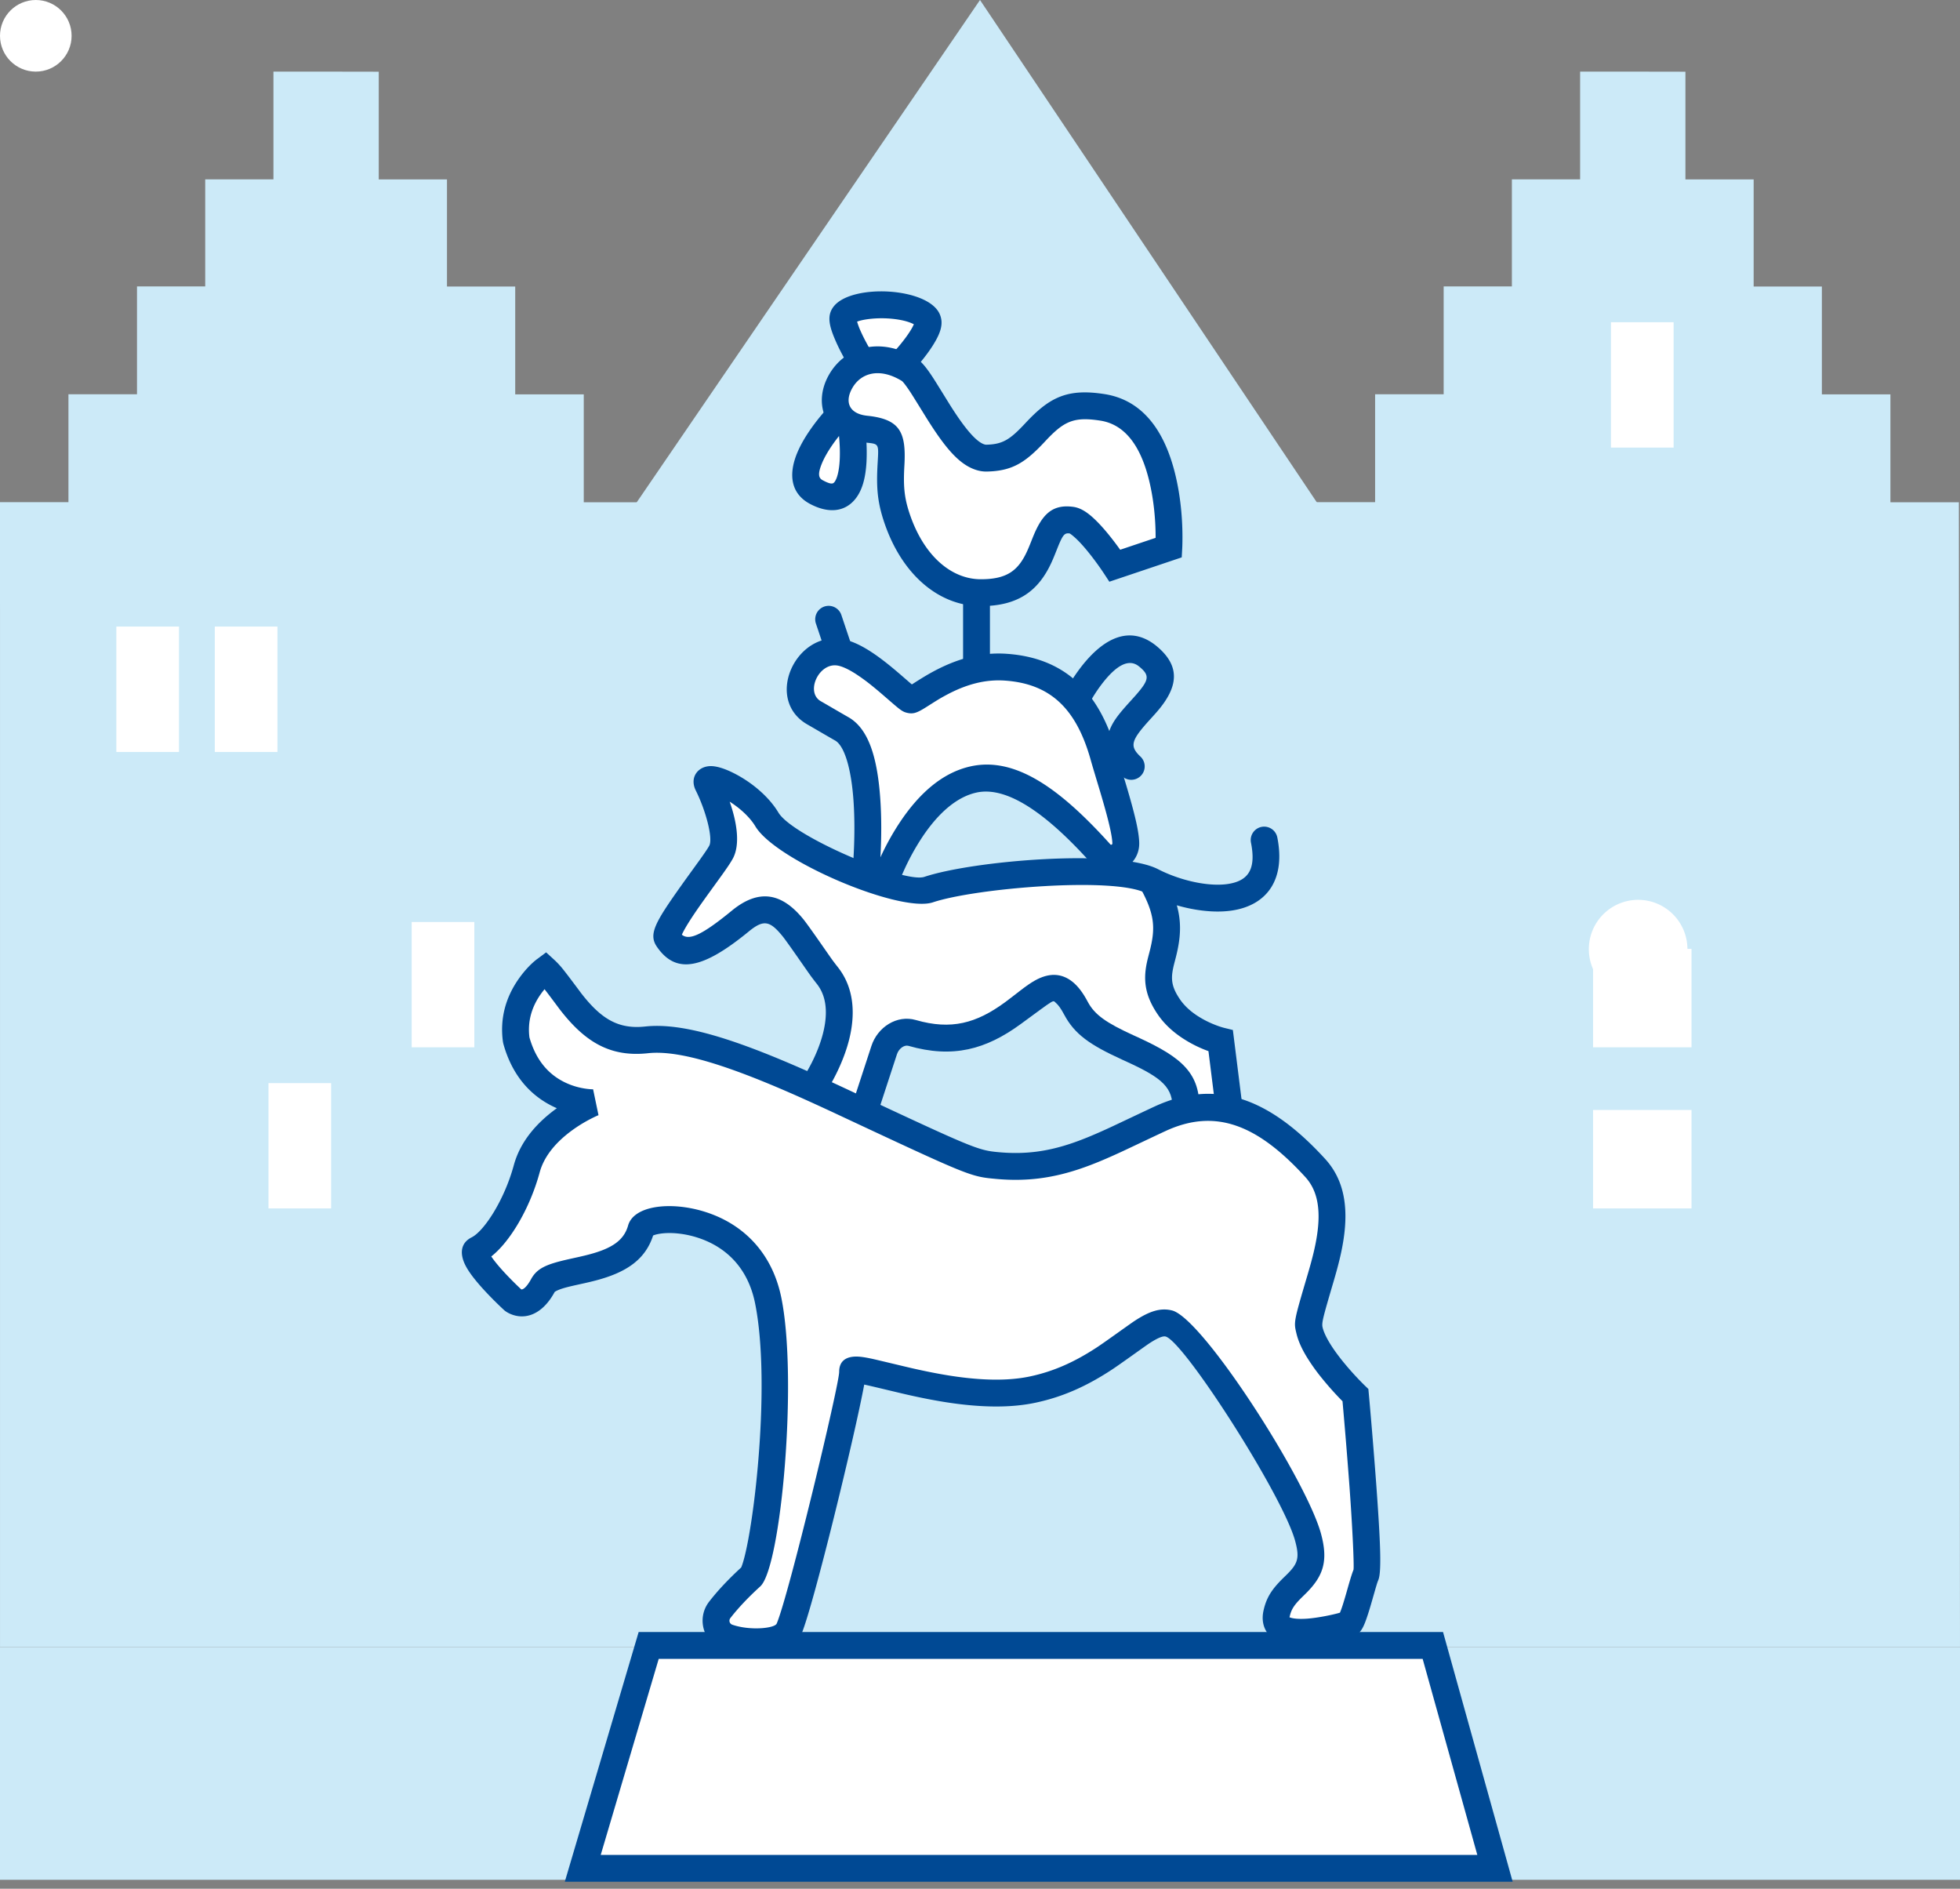 <svg xmlns="http://www.w3.org/2000/svg" width="219" height="211" viewBox="0 0 219 211">
    <rect x="0" y="0" width="219" height="211" fill="#808080" stroke="none"/>
    <g fill="none" fill-rule="evenodd">
        <path fill="#CCEAF8" d="M0 210h219v-26H0zM109.5 0L71 56.325 71.726 184H148l-.726-127.675z"/>
        <path fill="#CCEAF8" d="M30.553 20.035H22.93V32h-7.623v12.044h-7.66v12.053H0v12.035l.002-.743V184H73l-.127-127.892h-7.647V44.055h-7.659V32.011h-7.623V20.044H42.32V8.01l-7.187-.004 3.198-.002L30.553 8zM176.554 20.035h-7.624V32h-7.623v12.044h-7.66v12.053H146v12.035l.003-.743V184H219l-.127-127.892h-7.647V44.055h-7.659V32.011h-7.623V20.044h-7.624V8.01l-7.187-.004 3.198-.002L176.554 8z"/>
        <path fill="#FFF" d="M13 84h7V70h-7zM24 84h7V70h-7zM46 117h7v-14h-7zM30 135h7v-14h-7zM180 50h7V36h-7zM178 117h11v-11h-11zM178 135h11v-11h-11z"/>
        <path fill="#FFF" d="M188.545 106.039a5.511 5.511 0 0 1-5.508 5.514 5.511 5.511 0 0 1-5.508-5.514 5.511 5.511 0 0 1 5.508-5.515 5.511 5.511 0 0 1 5.508 5.515"/>
        <path fill="#004994" fill-rule="nonzero" d="M121.557 78.872a16.79 16.79 0 0 1 1.647-2.574c1.595-2.038 2.925-2.695 3.99-1.906l.11.087c1.167.96 1.09 1.457-.282 3.05-.19.22-.314.357-.743.83-1.432 1.576-2.025 2.366-2.4 3.504-.566 1.712-.067 3.38 1.513 4.862a1.5 1.5 0 0 0 2.052-2.188c-1.272-1.194-1.062-1.83 1.056-4.162.449-.493.58-.64.794-.887 2.33-2.703 2.69-5.043-.083-7.325a5.817 5.817 0 0 0-.23-.18c-2.827-2.098-5.666-.694-8.14 2.467a19.741 19.741 0 0 0-1.43 2.107c-.255.433-.438.774-.541.983a1.5 1.5 0 1 0 2.687 1.332zM91.166 69.659l1.239 3.69a1.5 1.5 0 1 0 2.844-.955l-1.239-3.69a1.5 1.5 0 0 0-2.844.955z"/>
        <path fill="#FFF" d="M73.82 104.768l6.966-10.225-.888-6.724 4.675 2.29 7.63 5.972 8.849 3.183 17.226-1.863 6.615-.225 5.024 2.3s-1.337 6.207-.345 11.74c.816 4.546 9.378 6.107 7.788 5.99-.476-.036 1.777 5.428-.472 5.97-5.285 1.273-4.716-4.061-7.316-3.988-2.9.08-10.095-8.116-12.11-8.754-3.314 2.472-10.601 6.457-16.939 5.022-2.455 1.025-2.366 6.918-3.774 8.11-1.41 1.192-4.318-2.317-5.59-2.614l2.668-9.736-7.309-9.347-8.918 5.047-3.78-2.148z"/>
        <path fill="#FFF" d="M57.328 145.242s1.708 1.35 3.326-1.62c1.25-2.293 9.44-.9 10.968-6.302.56-1.979 12.136-2.16 14.204 7.922 2.068 10.08-.543 29.647-1.888 30.874-1.67 1.524-2.789 2.786-3.526 3.744a1.97 1.97 0 0 0 .908 3.056c2.277.797 6.124.731 6.843-.949 1.663-3.885 7.102-27.454 7.102-28.714 0-1.26 11.687 3.78 20.137 1.98 8.45-1.8 12.316-8.101 15.193-7.381 2.877.72 14.114 18.633 15.552 23.853 1.439 5.222-2.696 4.861-3.505 8.552-.81 3.69 7.371 1.44 8 1.17.63-.27 1.439-4.14 1.978-5.49.54-1.351-1.169-20.074-1.169-20.074s-4.405-4.23-5.124-7.2c-.72-2.971 5.485-12.873.63-18.183-4.855-5.311-10.339-8.732-17.35-5.491-7.013 3.24-11.238 5.85-18.16 5.22-6.922-.63-29.338-15.108-39.196-14.042-6.652.72-8.787-5.506-11.327-7.83 0 0-3.93 2.924-3.24 7.86 1.992 7.209 8.634 6.992 8.634 6.992s-6.113 2.43-7.462 7.38c-1.348 4.951-4.045 8.282-5.484 9.002-1.438.72 3.956 5.67 3.956 5.67"/>
        <path fill="#004994" fill-rule="nonzero" d="M62.132 123.764c-2.782-1.237-4.9-3.57-5.893-7.168l-.04-.192c-.381-2.726.375-5.145 1.85-7.182.721-.997 1.45-1.696 1.979-2.089l.994-.74.914.837c.247.225.49.48.743.771.505.583 2.243 2.934 2.244 2.935 2.232 2.884 4.158 4.066 7.167 3.74 4.234-.458 10.16 1.403 19.049 5.4 1.162.522 2.378 1.082 3.776 1.736 13.832 6.47 14.338 6.692 16.667 6.904 2.966.27 5.487-.073 8.285-1.036 1.23-.424 2.514-.961 4.214-1.747.668-.309 3.919-1.854 4.896-2.306 6.97-3.22 12.93-.895 19.087 5.84 2.1 2.298 2.625 5.316 2.049 9.047-.22 1.42-.567 2.822-1.126 4.717-1.21 4.107-1.325 4.572-1.202 5.078.114.47.388 1.069.804 1.752.378.62.86 1.29 1.42 1.985a32.354 32.354 0 0 0 2.481 2.735l.404.388.051.558a319.239 319.239 0 0 1 .2 2.262 655.8 655.8 0 0 1 .63 7.84c.471 6.474.605 9.744.238 10.664-.146.365-.123.287-.723 2.38-.161.562-.285.975-.408 1.356-.515 1.593-.804 2.214-1.649 2.577-.8.343-3.251.899-5.03 1.018-1.353.09-2.478-.019-3.366-.426-1.353-.62-2.003-1.902-1.66-3.462.331-1.515.979-2.449 2.252-3.694l.288-.281c1.297-1.268 1.528-1.885.984-3.857-1.401-5.088-12.433-22.287-14.47-22.797-.278-.07-.833.126-1.823.772-.44.288-3.194 2.287-4.164 2.924-2.756 1.81-5.425 3.036-8.53 3.697-1.866.398-3.935.506-6.203.37-2.521-.15-5.115-.58-8.163-1.27-.88-.2-4.004-.958-4.585-1.08-.07-.016-.137-.03-.201-.042-1.032 5.621-5.694 24.782-7.02 27.88-1.072 2.503-5.45 2.918-8.718 1.773-2.226-.78-3.04-3.517-1.6-5.387.923-1.198 2.143-2.513 3.703-3.936-.11.1-.115.11-.1.072.064-.147.14-.367.223-.65.18-.616.374-1.473.567-2.512.407-2.198.783-5.049 1.05-8.052.64-7.166.588-13.943-.31-18.323-.802-3.906-3.258-6.336-6.63-7.348-1.32-.396-2.68-.525-3.769-.4-.42.05-.763.133-.982.228-.887 2.727-3.032 4.136-6.413 5.026-.362.095-.735.185-1.184.286l-1.095.243c-.907.203-1.435.347-1.839.51-.325.131-.463.231-.473.251a8.613 8.613 0 0 1-.297.504c-1.343 2.111-3.14 2.622-4.698 1.919a2.794 2.794 0 0 1-.579-.343l-.084-.072a41.448 41.448 0 0 1-2.188-2.19c-.26-.283-.505-.558-.73-.825-.652-.768-1.135-1.444-1.428-2.046-.576-1.184-.555-2.412.733-3.057 1.363-.682 3.631-4.1 4.708-8.054.693-2.545 2.427-4.648 4.798-6.363l.013-.01-.088-.038zm34.622 29.662l.004-.03a1.827 1.827 0 0 0-.004.03zm-37.597-37.533c.756 2.647 2.231 4.257 4.193 5.13.7.31 1.415.503 2.103.6.4.058.688.07.817.067l.603 2.892c-.152.06-.45.195-.852.401-.68.35-1.38.77-2.056 1.26-1.865 1.35-3.176 2.94-3.662 4.72-1.122 4.122-3.362 7.8-5.41 9.4.19.288.46.638.791 1.03.198.233.414.477.647.73a37.146 37.146 0 0 0 1.904 1.914.179.179 0 0 0 .114.002c.188-.053.457-.275.795-.807.065-.1.129-.21.193-.328.681-1.25 1.763-1.687 4.292-2.254l1.09-.241c.417-.095.757-.176 1.08-.262 2.582-.678 3.912-1.583 4.38-3.235.633-2.237 4.697-2.705 8.41-1.59 4.38 1.314 7.67 4.57 8.706 9.618 1.864 9.087-.015 30.158-2.346 32.284-1.434 1.308-2.536 2.496-3.349 3.55a.47.47 0 0 0 .216.726c1.957.685 4.735.422 4.968-.123 1.345-3.142 6.981-26.64 6.981-28.124 0-1.344.941-1.73 2.014-1.704.41.01.91.088 1.606.235.633.134 3.785.9 4.626 1.09 2.902.657 5.349 1.062 7.68 1.202 2.016.12 3.822.026 5.399-.31 2.7-.575 5.04-1.65 7.507-3.27.89-.585 3.648-2.587 4.172-2.929 1.635-1.068 2.865-1.502 4.19-1.17 3.416.855 14.97 18.868 16.634 24.91.866 3.142.237 4.829-1.78 6.799l-.286.28c-.892.873-1.241 1.377-1.42 2.192-.038.174-.097.057-.02.093.334.153 1.018.22 1.916.16 1.226-.083 2.928-.438 3.714-.67.089-.204.193-.49.31-.854.11-.343.226-.728.38-1.262l.207-.728c.083-.292.145-.505.205-.706.158-.535.285-.923.408-1.231.09-.224-.077-4.29-.445-9.333a652.836 652.836 0 0 0-.776-9.506 35.306 35.306 0 0 1-2.335-2.614 21.892 21.892 0 0 1-1.644-2.306c-.564-.925-.96-1.79-1.158-2.606-.324-1.337-.338-1.277 1.24-6.633.525-1.777.844-3.066 1.039-4.326.451-2.92.08-5.057-1.299-6.564-5.371-5.877-10.061-7.707-15.613-5.142-.959.443-4.209 1.988-4.896 2.306-1.784.825-3.153 1.398-4.497 1.86-3.185 1.097-6.129 1.497-9.533 1.187-2.893-.263-2.916-.273-17.666-7.173a272.996 272.996 0 0 0-3.736-1.718c-8.375-3.766-13.997-5.532-17.496-5.153-4.249.46-7.057-1.263-9.862-4.887-.05-.065-1.06-1.43-1.704-2.263a8.341 8.341 0 0 0-.367.472c-1.034 1.428-1.555 3.064-1.322 4.912z"/>
        <path fill="#004994" fill-rule="nonzero" d="M76.518 103.774c.423-.752 1.064-1.722 1.96-2.987l.375-.525c.308-.43 1.521-2.102 1.792-2.48.64-.896 1.02-1.461 1.243-1.877.81-1.507.494-3.918-.358-6.347 1.193.755 2.273 1.758 2.874 2.762 2.295 3.83 16.18 9.702 19.832 8.483 4.747-1.586 20.205-2.875 23.785-1.035 3.012 1.55 6.813 2.392 9.684 1.942 3.927-.616 5.94-3.52 5.014-8.16a1.5 1.5 0 0 0-2.942.587c.593 2.972-.299 4.258-2.537 4.61-2.173.34-5.358-.367-7.847-1.646-4.497-2.312-20.657-.964-26.107.856-2.26.755-14.71-4.51-16.309-7.18-1.07-1.785-2.984-3.39-4.974-4.398-.907-.459-1.746-.746-2.416-.789-1.52-.098-2.599 1.205-1.846 2.714 1.126 2.252 1.946 5.36 1.504 6.18-.14.263-.48.767-1.041 1.553-.263.367-1.474 2.038-1.79 2.477l-.384.54c-2.859 4.035-3.585 5.326-2.633 6.711 2.186 3.184 5.23 2.422 10.278-1.714 1.642-1.345 2.347-1.196 3.749.52.56.684 2.769 3.917 3.19 4.486.217.293.43.572.644.842.705.888 1.03 1.975 1.018 3.265-.012 1.455-.45 3.079-1.18 4.72a18.5 18.5 0 0 1-.832 1.648c-.166.291-.291.493-.355.589a1.5 1.5 0 1 0 2.498 1.661c.37-.557.902-1.489 1.431-2.68.882-1.985 1.421-3.985 1.438-5.912.017-1.938-.507-3.693-1.667-5.156a28.965 28.965 0 0 1-.584-.762c-.353-.477-2.621-3.796-3.278-4.6-2.371-2.9-4.921-3.442-7.973-.942-3.375 2.765-4.769 3.352-5.587 2.69.078-.177.19-.394.33-.646z"/>
        <path fill="#004994" fill-rule="nonzero" d="M134.013 124.036c.105-4.077-1.832-5.85-6.846-8.144l-.564-.257c-2.987-1.37-4.293-2.264-5.065-3.724-.517-.978-1.055-1.7-1.664-2.2-1.294-1.06-2.728-1.02-4.234-.176-.488.273-.968.61-1.658 1.14-.175.134-.784.609-.83.643-.333.259-.597.46-.861.653-3.204 2.344-6.003 3.12-9.962 1.98-2.113-.61-4.272.79-4.96 2.892l-2.046 6.257 2.851.933 2.046-6.257c.218-.666.84-1.07 1.279-.943 4.969 1.43 8.675.404 12.564-2.441 3.99-2.92 3.536-2.666 3.91-2.36.257.211.567.628.913 1.281 1.183 2.238 2.899 3.412 6.467 5.049l.566.259c4.005 1.831 5.158 2.887 5.095 5.337l2.999.078z"/>
        <path fill="#004994" fill-rule="nonzero" d="M135.872 124.183l2.977-.372-1.095-8.746-1.003-.246a8.398 8.398 0 0 1-.897-.296 10.878 10.878 0 0 1-2.077-1.052c-.808-.53-1.468-1.144-1.939-1.837-.881-1.298-1.028-2.16-.768-3.423.058-.285.08-.372.28-1.14.865-3.335.716-5.656-1.33-9.361l-2.626 1.45c1.638 2.968 1.738 4.514 1.052 7.157-.217.835-.241.932-.315 1.29-.417 2.03-.13 3.717 1.225 5.713.711 1.046 1.657 1.925 2.774 2.659a13.72 13.72 0 0 0 2.896 1.448l.846 6.756z"/>
        <path fill="#FFF" d="M96.748 97.49s1.349-13.773-2.697-16.068c-1.442-.818-2.392-1.4-3.045-1.762-3.472-1.928-.71-7.378 2.82-6.789 2.966.496 7.237 5.175 7.912 5.31.674.136 4.858-4.05 10.653-3.645 5.798.406 9.17 3.698 10.922 9.951.759 2.702 2.433 7.66 2.477 9.705.033 1.516-1.828 2.264-2.841 1.137-2.782-3.089-8.933-9.43-14.2-8.245-6.452 1.452-9.854 11.35-9.854 11.35l-2.147-.945z"/>
        <path fill="#004994" fill-rule="nonzero" d="M102.017 76.378c.431-.275.69-.44.972-.612.437-.269.85-.51 1.276-.74 2.657-1.433 5.329-2.189 8.23-1.986 6.374.445 10.316 4.098 12.263 11.042.118.42.26.905.475 1.62a1118.39 1118.39 0 0 0 .574 1.91c.09.302.173.584.251.853.795 2.729 1.206 4.502 1.232 5.695.062 2.903-3.51 4.335-5.456 2.173-4.845-5.381-9.288-8.566-12.755-7.786-2.18.491-4.22 2.263-6.02 4.957a26.208 26.208 0 0 0-2.061 3.747c-.203.448-.377.863-.521 1.234-.085.216-.14.366-.164.437l-.53 1.543-4.633-2.04.106-1.082a50.066 50.066 0 0 0 .103-1.394c.13-2.165.153-4.438.003-6.548-.259-3.63-1.03-6.095-2.05-6.674-.835-.473-2.788-1.619-3.035-1.756-4.937-2.742-1.42-10.45 3.797-9.58.97.163 1.992.624 3.113 1.336.699.445 1.423.978 2.208 1.614.374.302.748.617 1.177.986l.974.843c.13.113.243.209.34.29l.13-.082zm-3.94 20.058l.25.11a49.877 49.877 0 0 1-.083 1.065l-.013.006-.38-.648c.069-.166.144-.344.226-.533zm2.487-4.598c2.187-3.274 4.779-5.525 7.856-6.217 5.014-1.129 10.022 2.46 15.644 8.705.08.089.23.029.226-.102-.017-.826-.399-2.47-1.112-4.92a145.194 145.194 0 0 0-.537-1.806c-.143-.474-.218-.722-.28-.932-.22-.732-.368-1.23-.492-1.674-1.623-5.79-4.557-8.508-9.583-8.86-2.257-.157-4.398.448-6.596 1.635-.653.352-.846.471-2.067 1.245-.368.233-.585.364-.795.474-.492.257-.85.374-1.385.266-.555-.11-.793-.293-1.856-1.21l-.97-.84c-.41-.352-.762-.648-1.11-.93a21.178 21.178 0 0 0-1.93-1.413c-.811-.516-1.496-.824-1.997-.908-2.1-.35-3.632 3.006-1.846 3.998.285.158 2.254 1.312 3.058 1.769 2.239 1.27 3.233 4.449 3.562 9.07.153 2.143.139 4.41.02 6.587a28.963 28.963 0 0 1 2.19-3.937z"/>
        <path fill="#004994" fill-rule="nonzero" d="M107.61 66.21v7.652h3V66.21z"/>
        <path fill="#FFF" d="M96.164 40.191s-2.542-4.132-1.825-5.035c1.322-1.667 8.427-1.407 9.287.54.52 1.178-2.517 4.495-2.517 4.495"/>
        <path fill="#004994" fill-rule="nonzero" d="M95.77 35.932c.558-.228 1.878-.433 3.313-.363.924.045 1.791.19 2.436.408.271.092.468.184.59.246a5.223 5.223 0 0 1-.388.723c-.151.244-.33.505-.531.778a19.742 19.742 0 0 1-1.188 1.454l2.213 2.026a22.691 22.691 0 0 0 1.39-1.7c.244-.333.467-.657.663-.972.834-1.34 1.195-2.39.73-3.442-1.323-2.998-9.815-3.412-11.834-.867-.801 1.01-.546 2.168.252 3.97.13.295.275.6.433.913a28.218 28.218 0 0 0 1.038 1.871l2.555-1.572a25.263 25.263 0 0 1-.915-1.651c-.136-.269-.26-.529-.368-.774a7.519 7.519 0 0 1-.39-1.048z"/>
        <path fill="#FFF" d="M93.34 46.862s-5.71 6.198-2.132 8.105c5.54 2.954 3.913-7.39 3.913-7.39"/>
        <path fill="#004994" fill-rule="nonzero" d="M93.821 51.452c-.068 1.184-.295 2.054-.598 2.42-.177.213-.439.236-1.31-.228-.479-.256-.54-.749-.074-1.881.246-.595.62-1.255 1.086-1.941.262-.385.54-.76.821-1.115.09.929.125 1.877.075 2.745zm.442-3.74l-2.026-1.866a22.193 22.193 0 0 0-1.793 2.29c-.574.843-1.044 1.675-1.378 2.482-.983 2.384-.713 4.528 1.436 5.673 2.027 1.08 3.845.924 5.03-.503.815-.982 1.183-2.394 1.284-4.164a21.233 21.233 0 0 0-.091-3.283 18.89 18.89 0 0 0-.122-.997l-2.34.369z"/>
        <path fill="#FFF" d="M96.748 47.938c5.02.525 1.484 3.69 3.372 9.63 1.887 5.942 5.822 8.642 9.472 8.642 8.597 0 5.765-8.686 10.126-8.1 1.659.222 4.854 5.086 4.854 5.086l6.026-2.026s.795-14.386-7.42-15.663c-7.82-1.215-6.742 5.536-12.945 5.671-3.4.074-6.928-8.822-8.675-9.896-7.17-4.41-11.687 5.935-4.81 6.656"/>
        <path fill="#004994" fill-rule="nonzero" d="M98.058 51.815c-.142 2.49-.04 4.093.632 6.208 1.938 6.098 6.18 9.687 10.902 9.687 4.198 0 6.472-1.723 7.928-4.947.12-.266.234-.536.369-.872l.312-.781c.567-1.396.756-1.59 1.317-1.514.048.006.502.336 1.06.914.3.311.621.677.956 1.087a31.642 31.642 0 0 1 1.784 2.422l.635.967 8.087-2.719.056-1.015c.003-.06.008-.163.012-.306.071-2.373-.12-5.231-.805-8.011-1.213-4.93-3.713-8.26-7.894-8.91-4.137-.643-6.119.332-8.815 3.222l-.033.035c-1.712 1.836-2.534 2.357-4.36 2.397a.667.667 0 0 1-.211-.035c-.89-.277-2.13-1.703-3.758-4.27-.263-.415-1.586-2.568-1.93-3.098-.783-1.204-1.325-1.882-1.958-2.272-3.932-2.419-7.976-1.317-9.773 1.96-1.823 3.324-.232 7.02 4.021 7.466 1.664.174 1.599.046 1.466 2.385zm27.105 9.6a34.202 34.202 0 0 0-1.305-1.715c-.384-.47-.758-.897-1.121-1.273-1.012-1.048-1.878-1.678-2.82-1.805-2.346-.314-3.47.834-4.496 3.36-.063.155-.278.697-.315.789-.121.3-.22.535-.32.757-1.003 2.22-2.273 3.182-5.194 3.182-3.321 0-6.478-2.67-8.043-7.595-.537-1.692-.619-2.973-.496-5.13.212-3.735-.51-5.158-4.148-5.54-1.995-.208-2.55-1.497-1.704-3.038.977-1.782 3.108-2.362 5.57-.847.11.067.49.54 1.015 1.35.32.491 1.63 2.625 1.913 3.071 2.037 3.212 3.55 4.953 5.401 5.528.384.119.774.177 1.166.169 2.832-.062 4.276-.977 6.49-3.35l.031-.034c2.085-2.234 3.172-2.769 6.161-2.304 2.718.422 4.487 2.778 5.442 6.662.536 2.178.736 4.465.732 6.432l-3.959 1.33z"/>
        <path fill="#FFF" d="M72.482 183.82h87.616l6.945 24.899H65.115z"/>
        <path fill="#004994" fill-rule="nonzero" d="M71.361 182.32h89.876l7.782 27.899H63.107l8.254-27.9zm-4.238 24.899h97.944l-6.108-21.9H73.602l-6.48 21.9z"/>
        <circle cx="4" cy="4" r="4" fill="#FFF"/>
    </g>
</svg>
